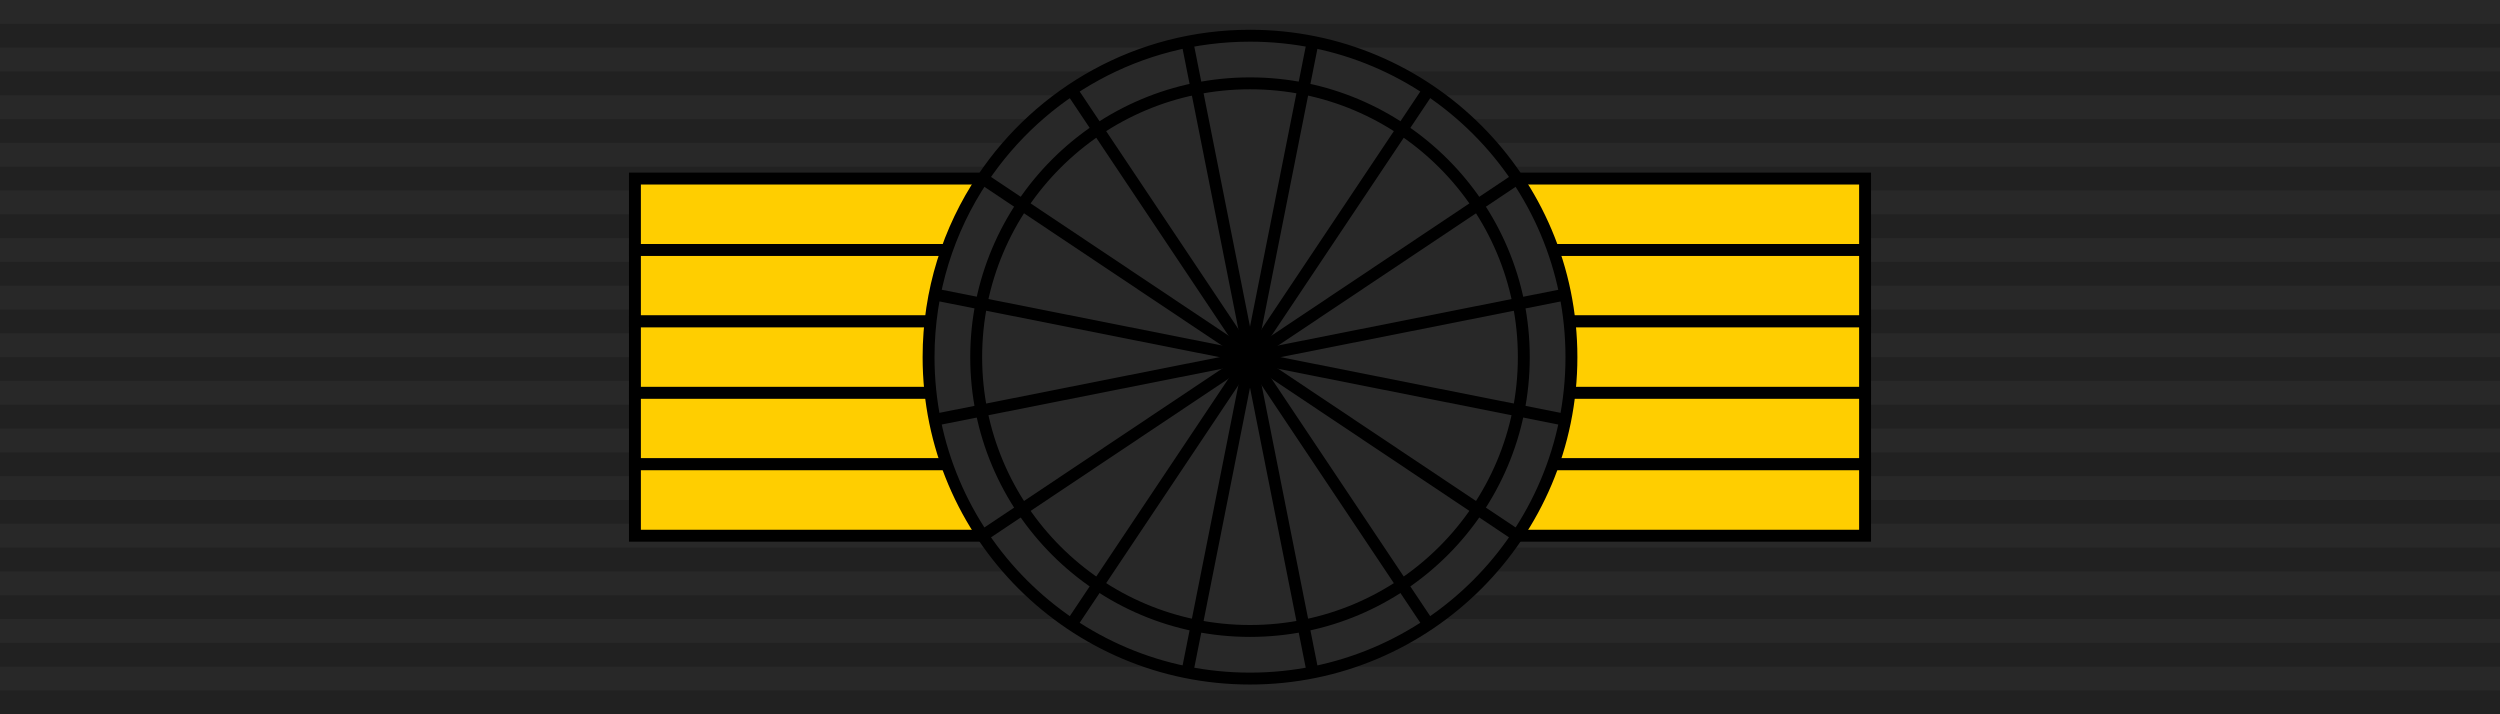 <?xml version="1.0" encoding="utf-8"?>
<!-- Generator: Adobe Illustrator 17.0.0, SVG Export Plug-In . SVG Version: 6.00 Build 0)  -->
<!DOCTYPE svg PUBLIC "-//W3C//DTD SVG 1.1//EN" "http://www.w3.org/Graphics/SVG/1.1/DTD/svg11.dtd">
<svg version="1.1" id="Lager_1" xmlns="http://www.w3.org/2000/svg" xmlns:xlink="http://www.w3.org/1999/xlink" x="0px" y="0px"
	 width="105px" height="30px" viewBox="0 0 105 30" enable-background="new 0 0 105 30" xml:space="preserve">
<g id="svg2430" xmlns:svg="http://www.w3.org/2000/svg">
	<path id="Colour" fill="#282828" d="M0,0h105v30H0V0z"/>
	<g id="Ribs" opacity="0.17">
		<path id="path3508" d="M0,29h105v1H0V29z"/>
		<path id="path3510" d="M0,27h105v1H0V27z"/>
		<path id="path3512" d="M0,25h105v1H0V25z"/>
		<path id="path3514" d="M0,23h105v1H0V23z"/>
		<path id="path3516" d="M0,21h105v1H0V21z"/>
		<path id="path3518" d="M0,19h105v1H0V19z"/>
		<path id="path3520" d="M0,17h105v1H0V17z"/>
		<path id="path3522" d="M0,15h105v1H0V15z"/>
		<path id="path3524" d="M0,13h105v1H0V13z"/>
		<path id="path3526" d="M0,11h105v1H0V11z"/>
		<path id="path3528" d="M0,9h105v1H0V9z"/>
		<path id="path3530" d="M0,7h105v1H0V7z"/>
		<path id="path3532" d="M0,5h105v1H0V5z"/>
		<path id="path3534" d="M0,3h105v1H0V3z"/>
		<path id="path3536" d="M0,1h105v1H0V1z"/>
	</g>
</g>
<g id="Lager_2">
	<g id="Lager_2_1_">
		<g>
			<rect x="52.5" y="7.5" fill="#FFCE00" stroke="#000000" stroke-width="0.5" stroke-miterlimit="10" width="25.833" height="3"/>
			<rect x="52.5" y="10.5" fill="#FFCE00" stroke="#000000" stroke-width="0.5" stroke-miterlimit="10" width="25.833" height="3"/>
			<rect x="52.5" y="13.5" fill="#FFCE00" stroke="#000000" stroke-width="0.5" stroke-miterlimit="10" width="25.833" height="3"/>
			<rect x="52.5" y="16.5" fill="#FFCE00" stroke="#000000" stroke-width="0.5" stroke-miterlimit="10" width="25.833" height="3"/>
			<rect x="52.5" y="19.5" fill="#FFCE00" stroke="#000000" stroke-width="0.5" stroke-miterlimit="10" width="25.833" height="3"/>
		</g>
	</g>
	<g id="Lager_2_2_">
		<g>
			
				<rect x="26.667" y="7.5" fill="#FFCE00" stroke="#000000" stroke-width="0.5" stroke-miterlimit="10" width="25.833" height="3"/>
			
				<rect x="26.667" y="10.5" fill="#FFCE00" stroke="#000000" stroke-width="0.5" stroke-miterlimit="10" width="25.833" height="3"/>
			
				<rect x="26.667" y="13.5" fill="#FFCE00" stroke="#000000" stroke-width="0.5" stroke-miterlimit="10" width="25.833" height="3"/>
			
				<rect x="26.667" y="16.5" fill="#FFCE00" stroke="#000000" stroke-width="0.5" stroke-miterlimit="10" width="25.833" height="3"/>
			
				<rect x="26.667" y="19.5" fill="#FFCE00" stroke="#000000" stroke-width="0.5" stroke-miterlimit="10" width="25.833" height="3"/>
		</g>
	</g>
</g>
<g id="Lager_3">
	<path fill="#282828" d="M41.274,7.499C43.696,3.882,47.82,1.5,52.5,1.5C59.956,1.5,66,7.544,66,15s-6.044,13.5-13.5,13.5
		S39,22.456,39,15C39,12.225,39.838,9.645,41.274,7.499"/>
	<line fill="none" stroke="#000000" stroke-width="0.5" stroke-miterlimit="10" x1="45" y1="26.225" x2="60" y2="3.775"/>
	<line fill="none" stroke="#000000" stroke-width="0.5" stroke-miterlimit="10" x1="45" y1="3.775" x2="60" y2="26.225"/>
	<line fill="none" stroke="#000000" stroke-width="0.5" stroke-miterlimit="10" x1="49.866" y1="1.759" x2="55.134" y2="28.241"/>
	<line fill="none" stroke="#000000" stroke-width="0.5" stroke-miterlimit="10" x1="55.134" y1="1.759" x2="49.866" y2="28.241"/>
	<circle fill="none" stroke="#000000" stroke-width="0.5" stroke-miterlimit="10" cx="52.5" cy="15" r="11.5"/>
	<path fill="none" stroke="#000000" stroke-width="0.5" stroke-miterlimit="10" d="M41.274,7.499C43.696,3.882,47.82,1.5,52.5,1.5
		C59.956,1.5,66,7.544,66,15s-6.044,13.5-13.5,13.5S39,22.456,39,15C39,12.225,39.838,9.645,41.274,7.499"/>
	<line fill="none" stroke="#000000" stroke-width="0.5" stroke-miterlimit="10" x1="41.275" y1="7.5" x2="63.725" y2="22.5"/>
	<line fill="none" stroke="#000000" stroke-width="0.5" stroke-miterlimit="10" x1="41.275" y1="22.5" x2="63.725" y2="7.5"/>
	<line fill="none" stroke="#000000" stroke-width="0.5" stroke-miterlimit="10" x1="39.259" y1="12.366" x2="65.741" y2="17.634"/>
	<line fill="none" stroke="#000000" stroke-width="0.5" stroke-miterlimit="10" x1="39.259" y1="17.633" x2="65.741" y2="12.367"/>
</g>
</svg>
